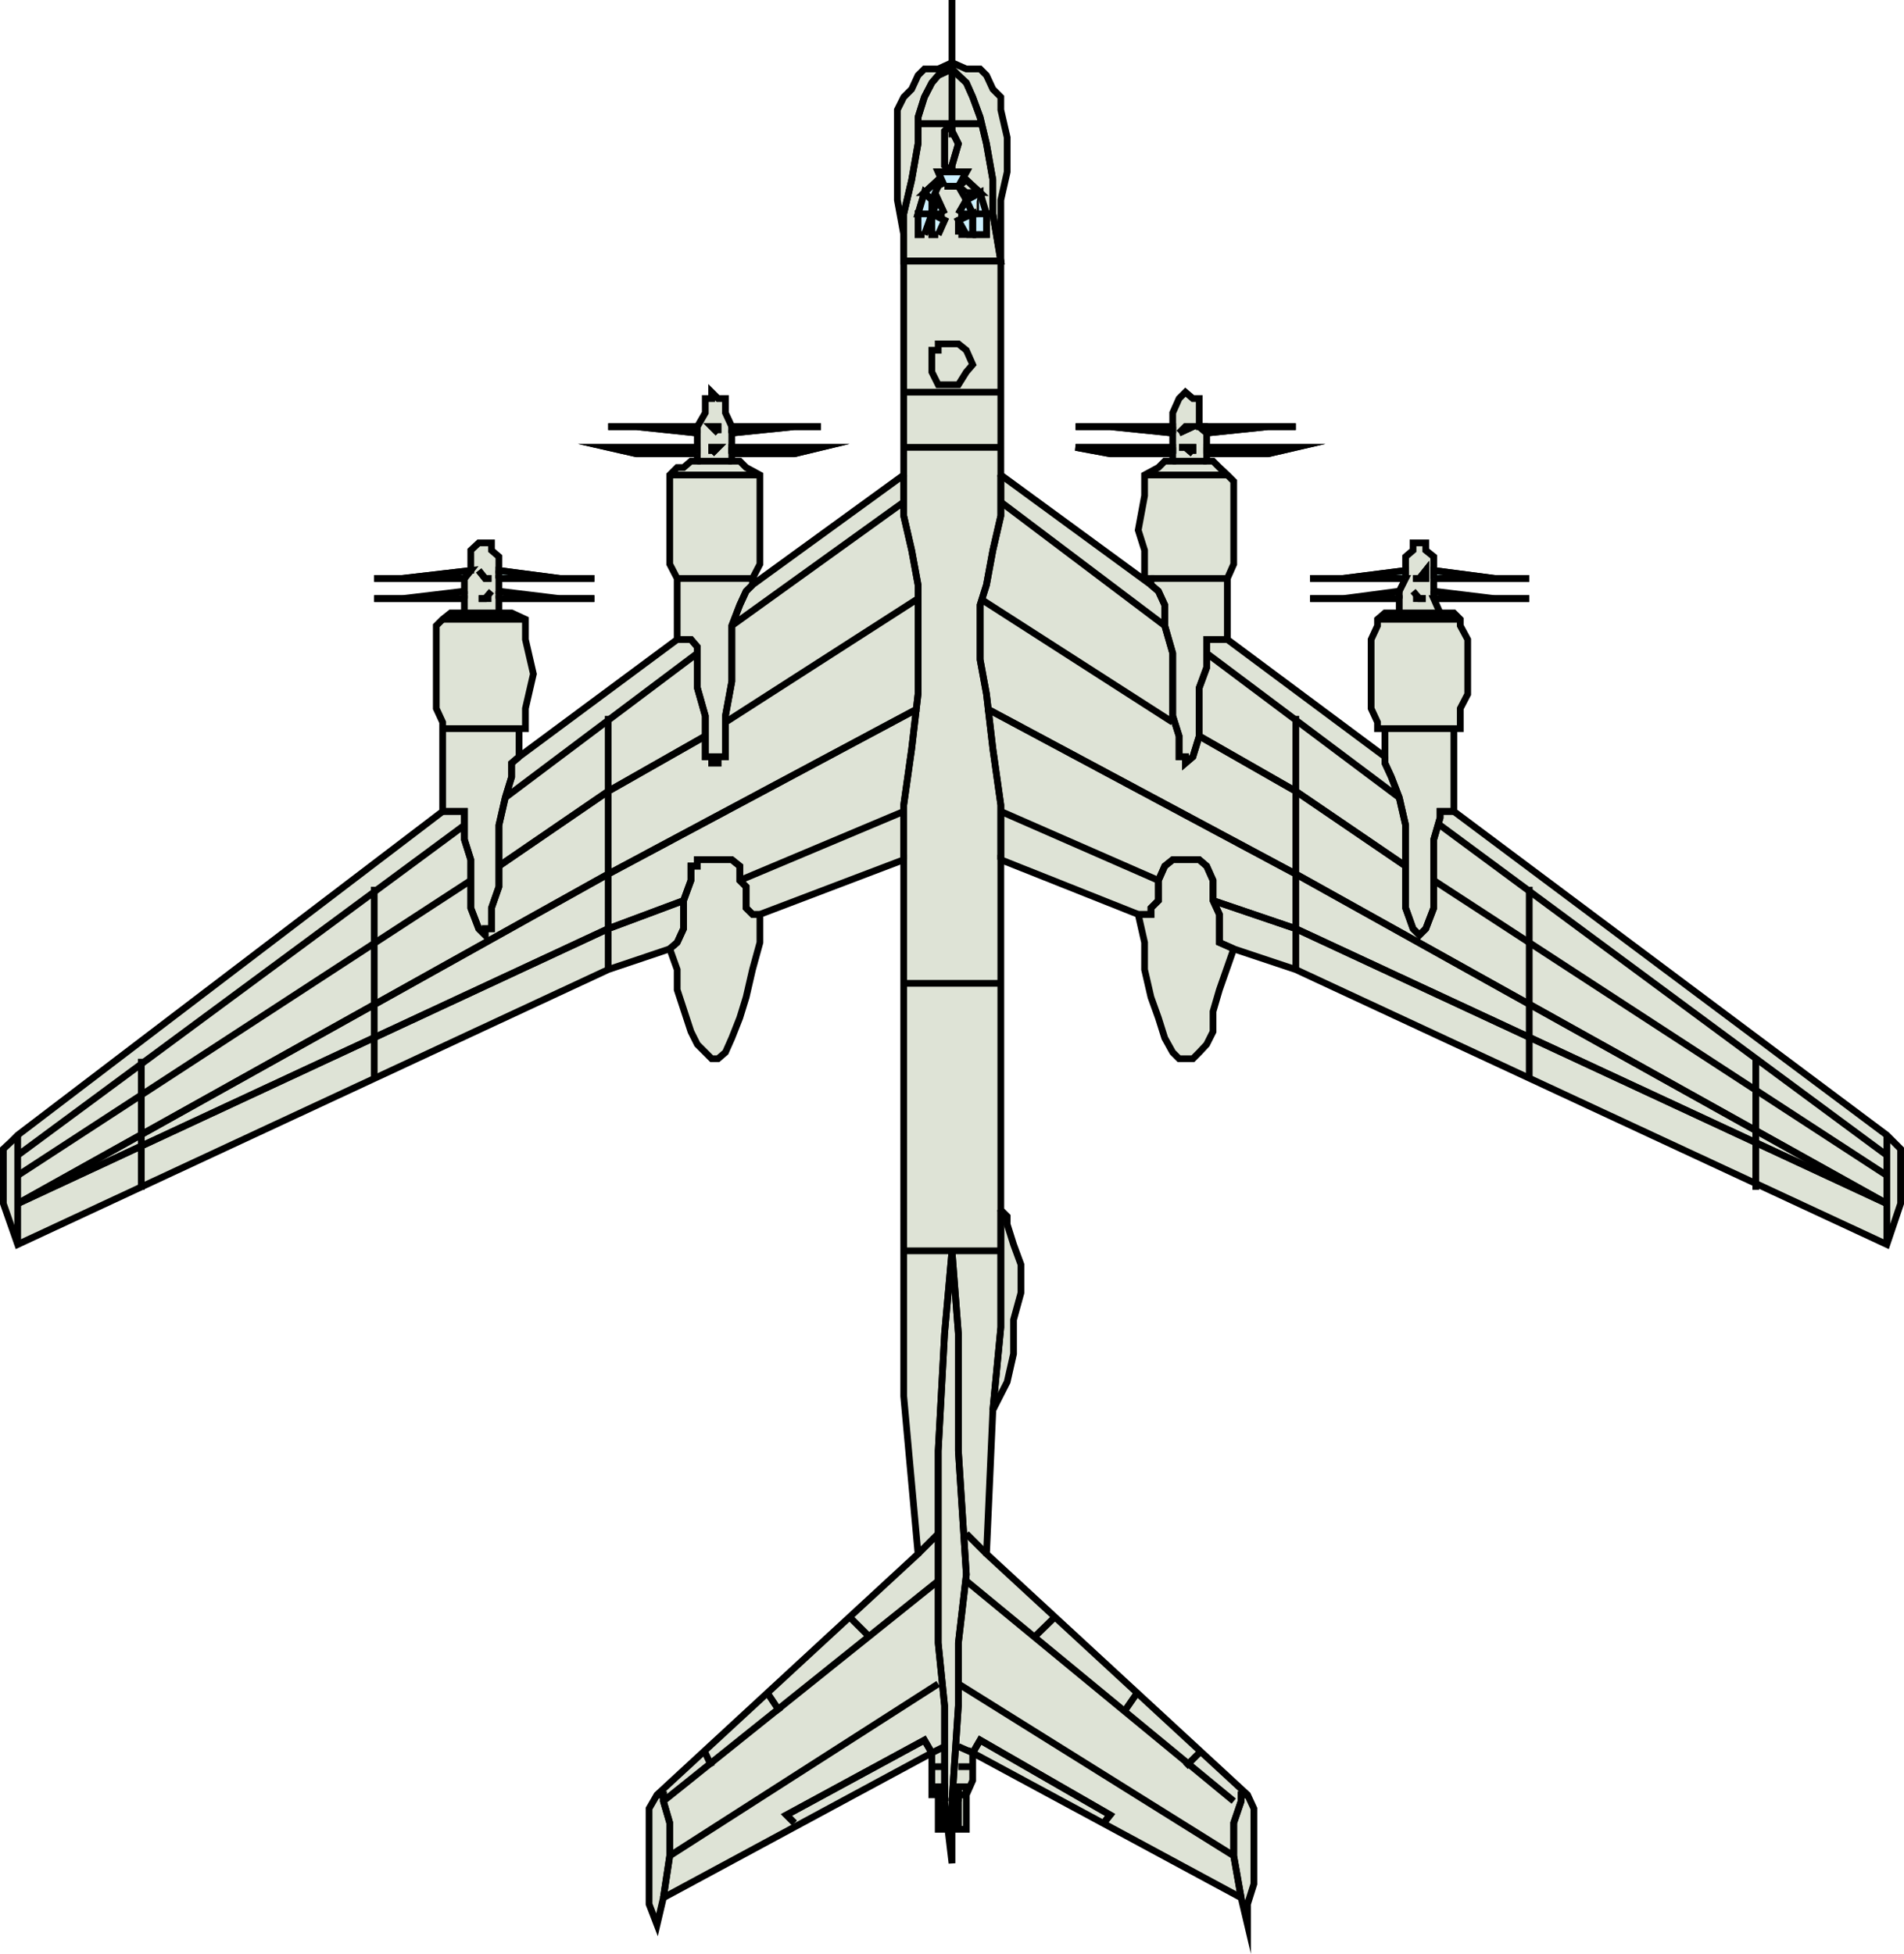 <svg xmlns="http://www.w3.org/2000/svg" width="358.868" height="368.158"><path fill="#dee3d6" stroke="#000" stroke-miterlimit="10" stroke-width="1.27" d="m175.635 330.297-50.602 27.3-1.199 5.102-1.5-3.902v-18l1.5-2.598 49.2-45.402-2.7-29.7V162l-27.101 10.297v5.3l-1.399 5.102-1.199 5.2-1.203 3.898-1.5 3.8-1.2 2.7-1.398 1.203h-1.199l-2.703-2.703-1.2-2.399-2.597-7.898v-3.8l-1.402-3.903-11.598 3.902L3.335 234.5l-2.7-7.703V216.5l1.5-1.402 1.2-1.2 80.097-61v-16.8l-1.2-2.598v-15.602l1.2-1.199 1.5-1.199h2.601v-2.703h-17 5.301l11.7-1.399V109h-17 5.3l12.899-1.5v-3.8l1.5-1.403h2.402v1.402l1.398 1.2v2.601l11.5 1.5h6.5-18v2.398l11.5 1.399h6.5-18v2.703h2.399l2.601 1.2v3.8l1.5 6.5-1.5 6.5v3.797h-1.199v5.3l29.801-22.097V109l-1.402-2.703V89.5l1.402-1.402h1.2l1.398-1.2h1.199V85.5h-11.5l-5.297-1.203h16.797v-2.7l-11.5-1.199h-5.297 16.797l1.5-2.601v-2.7h1.203v-1.199l1.2 1.2h1.398v2.699l1.199 2.601h16.8-5l-11.8 1.2v2.699h16.8l-5 1.203h-11.8v1.398h1.5l1.203 1.2 2.598 1.402v16.797L141.834 109v1.2l28.5-20.7V44.2l-1.199-6.5v-17l1.2-2.403 1.5-1.5 1.198-2.598 1.2-1.199h2.601l2.598-1.203V0v11.797L182.135 13h2.598l1.199 1.2 1.203 2.597 1.5 1.5v2.402l1.2 5.2v6.5l-1.2 5.3V89.5l28.297 20.7V109h-1.2v-5.3l-1.199-3.802 1.2-6.5V89.5l2.601-1.402 1.2-1.2h1.5V85.5h-11.801l-6.5-1.203h18.3v-2.7l-11.8-1.199h-6.5 18.3v-2.601l1.2-2.7 1.199-1.199 1.402 1.2h1.2v5.3h18.199-5.2l-11.601 1.2v2.699h16.8l-5.199 1.203h-11.601v1.398h1.203l1.2 1.2 1.5 1.402 1.198 1.2v15.597L231.334 109v11.5l29.7 22.098v-5.301h-1.399v-1.2l-1.203-2.597v-13l1.203-2.602V116.7l1.398-1.199h2.7v-2.703h-16.801 6.203l10.598-1.399 1.199-2.398h-18 6.203l11.797-1.5v-2.602l1.402-1.199v-1.402h2.399v1.402l1.5 1.2v2.601l11.5 1.5h6.5-18v2.398l11.5 1.399h6.5-18l1.199 2.703h2.601l1.2 1.2v1.198l1.402 2.602v10.297l-1.402 2.703v3.797h-1.2v15.601l81.602 61 1.2 1.2 1.398 1.402v10.297l-2.598 7.703-111.402-51.8-11.7-3.903-2.699 7.703-1.199 4.098v3.8l-1.203 2.399-1.399 1.5-1.199 1.203h-2.601l-1.2-1.203-1.5-2.7-1.199-3.8-1.402-3.899-1.2-5.199v-5.101l-1.199-5.301L188.635 162v66l1.2 1.2v1.5l1.198 3.8 1.399 3.797v5.3l-1.399 5.102v6.399l-1.199 5.3-2.699 5.301-1.203 27.098 49.203 45.402 1.2 2.598V355l-1.2 3.797v3.902l-1.203-5.101-50.598-27.301v5.203l-1.199 2.7v6.5h-1.5v-5.302h-1.203v11.7l-1.399-11.7v5.301h-1.199v-6.5h-1.199v-7.902"/><path fill="none" stroke="#000" stroke-miterlimit="10" stroke-width="1.27" d="m175.635 330.297 2.398-1.2m-2.398 1.2 2.398-1.2m2.602.001 2.7 1.199m-2.7-1.199 2.7 1.199m-5.302 9.101v-18l-1.199-11.8v-36.2l1.2-22.101 1.398-15.598 1.203 15.598v22.101l1.5 23.301-1.5 12.899v11.8l-1.203 18"/><path fill="none" stroke="#000" stroke-miterlimit="10" stroke-width="1.27" d="M178.033 339.398v-18l-1.199-11.8v-36.2l1.2-22.101 1.398-15.598 1.203 15.598v22.101l1.5 23.301-1.5 12.899v11.8l-1.203 18"/><path fill="none" stroke="#000" stroke-miterlimit="10" stroke-width="1.27" d="M178.033 339.398V336.7h-1.199v1.5"/><path fill="none" stroke="#000" stroke-miterlimit="10" stroke-width="1.27" d="M178.033 339.398V336.7h-1.199v1.5"/><path fill="none" stroke="#000" stroke-miterlimit="10" stroke-width="1.27" d="M176.834 338.2h1.2v1.198"/><path fill="none" stroke="#000" stroke-miterlimit="10" stroke-width="1.27" d="M176.834 338.2h1.2v1.198m2.601 0V338.2h1.5"/><path fill="none" stroke="#000" stroke-miterlimit="10" stroke-width="1.27" d="M180.635 339.398V338.2h1.5"/><path fill="none" stroke="#000" stroke-miterlimit="10" stroke-width="1.27" d="M182.135 338.2v-1.5h-1.5v2.698"/><path fill="none" stroke="#000" stroke-miterlimit="10" stroke-width="1.27" d="M182.135 338.2v-1.5h-1.5v2.698m2.699-6.5h-2.699m2.699 0h-2.699m-2.602 0h-2.398m2.398 0h-2.398m1.199-15.601-50.601 32.402m50.601-32.402-50.601 32.402m-1.2 7.899 1.2-7.899V343.5l-1.2-4.102V338.2h-1.199"/><path fill="none" stroke="#000" stroke-miterlimit="10" stroke-width="1.27" d="m125.033 357.598 1.2-7.899V343.5l-1.2-4.102V338.2h-1.199m1.199 1.198 51.801-41.5m-51.801 41.5 51.801-41.5m-3.801-5.101 3.801-3.797m-3.801 3.797 3.801-3.797m5.301 0 3.797 3.797M182.135 289l3.797 3.797m-3.797 5.101 50.398 41.5m-50.398-41.5 50.398 41.5m2.602-1.198h-1.203v1.198l-1.399 4.102v6.2l1.399 7.898"/><path fill="none" stroke="#000" stroke-miterlimit="10" stroke-width="1.27" d="M235.135 338.2h-1.203v1.198l-1.399 4.102v6.2l1.399 7.898m-1.399-7.898-51.898-32.403m51.898 32.403-51.898-32.403M149.733 343.5l-1.5-1.5 26-14.102 1.402 2.399"/><path fill="none" stroke="#000" stroke-miterlimit="10" stroke-width="1.27" d="m149.733 343.5-1.5-1.5 26-14.102 1.402 2.399m-41.5 2.601-1.203-2.601m1.203 2.601-1.203-2.601m11.5-11.597 2.601 3.898m-2.601-3.898 2.601 3.898m16.801-14.2-3.8-3.8m3.8 3.8-3.8-3.8m34.999 3.8 3.899-3.8m-3.899 3.8 3.899-3.8m15.601 14.102-2.699 3.898m2.699-3.898-2.699 3.898m11.598 10.3 2.601-2.601m-2.601 2.601 2.601-2.601m-42.699 0 1.399-2.399 24.5 14.102-1.2 1.5"/><path fill="none" stroke="#000" stroke-miterlimit="10" stroke-width="1.27" d="m183.334 330.297 1.399-2.399 24.5 14.102-1.2 1.5m-20.898-77.8 1.5-15.602V228"/><path fill="none" stroke="#000" stroke-miterlimit="10" stroke-width="1.27" d="m187.135 265.7 1.5-15.602V228m0 7.7h-18.3m18.3 0h-18.3m-.001-50.403h18.301m-18.301 0h18.301M170.334 162v-10.3l1.5-10.602 1.2-10.301v-20.598l-1.2-6.5-1.5-6.5V89.5"/><path fill="none" stroke="#000" stroke-miterlimit="10" stroke-width="1.27" d="M170.334 162v-10.3l1.5-10.602 1.2-10.301v-20.598l-1.2-6.5-1.5-6.5V89.5m0 5.098-32.402 23.3m32.402-23.3-32.402 23.3m3.902-7.698-1.199 1.198-1.203 2.602-1.5 3.898v10.5l-1.2 6.5v7.7h-1.398v1.199h-1.199v-1.2h-1.203v-7.699l-1.5-5.3v-7.7l-1.2-1.398h-2.597"/><path fill="none" stroke="#000" stroke-miterlimit="10" stroke-width="1.27" d="m141.834 110.2-1.199 1.198-1.203 2.602-1.5 3.898v10.5l-1.2 6.5v7.7h-1.398v1.199h-1.199v-1.2h-1.203v-7.699l-1.5-5.3v-7.7l-1.2-1.398h-2.597m0-11.5h14.2m-14.2 0h14.2m1.398-19.5h-17m17 0h-17m5.199-2.602h6.5m-6.5 0h6.5m0-1.398v-1.203m0 1.203v-1.203m0-2.699v-1.2m0 1.2v-1.2m-2.598 1.2-1.199-1.2h1.2v1.2m-1.2 3.902v-1.203h1.2l-1.2 1.203m-2.703 0v-1.203m0 1.203v-1.203m0-2.699v-1.2m0 1.2v-1.2m0 42.7-36.2 27.199m36.2-27.199-36.2 27.199m2.602-7.699-1.402 1.199v2.601l-1.2 3.899-1.199 5.203v11.598l-1.398 4V175h-1.203v1.2l-1.2-1.2-1.5-3.902V162l-1.199-3.8v-5.302h-4.101"/><path fill="none" stroke="#000" stroke-miterlimit="10" stroke-width="1.27" d="m97.834 142.598-1.402 1.199v2.601l-1.2 3.899-1.199 5.203v11.598l-1.398 4V175h-1.203v1.2l-1.2-1.2-1.5-3.902V162l-1.199-3.8v-5.302h-4.101m0-15.601h14.402m-14.402 0h14.402m1.199-20.597H83.432m15.601 0H83.432m4.101-1.2h6.5m-6.5 0h6.5m0-2.703v-1.399m0 1.399v-1.399m0-2.398v-1.5m0 1.5v-1.5m-1.398 1.5h-1.203l-1.2-1.5 1.2 1.5h1.203m-2.402 3.797h1.199l1.203-1.399-1.203 1.399h-1.2m-2.699 0v-1.399m0 1.399v-1.399m0-2.398 1.2-1.5m-1.2 1.5 1.2-1.5m-1.2 48L3.334 217.7m84.199-62.2L3.334 217.7m0-3.802V234.5m0-20.602V234.5m0-7.703L114.635 175l14.2-5.3"/><path fill="none" stroke="#000" stroke-miterlimit="10" stroke-width="1.27" d="M3.334 226.797 114.635 175l14.2-5.3"/><path fill="none" stroke="#000" stroke-miterlimit="10" stroke-width="1.27" d="m126.233 178.797 1.402-1.2 1.2-2.597v-5.3l1.398-3.802V163.2h1.199V162h6.5l1.5 1.2v2.698l1.203 1.2v4l1.2 1.199h1.398"/><path fill="none" stroke="#000" stroke-miterlimit="10" stroke-width="1.27" d="m126.233 178.797 1.402-1.2 1.2-2.597v-5.3l1.398-3.802V163.2h1.199V162h6.5l1.5 1.2v2.698l1.203 1.2v4l1.2 1.199h1.398m-3.801-6.399 30.902-13m-30.902 13 30.902-13m-55.699-18V182.7m0-47.802V182.7m-44.102-15.602V203.5m0-36.402V203.5m-43.898-4v24.7m0-24.7v24.7m-23.301 2.597 111.301-62.098 58.398-31.199"/><path fill="none" stroke="#000" stroke-miterlimit="10" stroke-width="1.27" d="m3.334 226.797 111.301-62.098 58.398-31.199m0-20.703-36.3 23.3m36.3-23.3-36.3 23.3m-3.801 2.603-18.297 10.398-20.602 14.101"/><path fill="none" stroke="#000" stroke-miterlimit="10" stroke-width="1.27" d="m132.932 138.7-18.297 10.398-20.602 14.101m-5.3 2.699L3.334 221.5m85.399-55.602L3.334 221.5m167-137.203h18.301m-18.301 0h18.301m0-10.399h-18.3m18.3 0h-18.3m9.097-1.398h1.203l1.5-2.402 1.2-1.399-1.2-2.699-1.5-1.203h-3.8V66h-1.2v4.098l1.2 2.402h2.597m3.902-28.3v-3.903h2.598v3.902h-2.598m0-3.902-1.199-2.598 2.598-1.402v4h-1.399m-1.199-4-1.5-1.2 1.5-1.199 2.598 2.399h-2.598"/><path fill="none" stroke="#000" stroke-miterlimit="10" stroke-width="1.27" d="m178.033 35.098-1.199-2.7h5.301l-1.5 2.7h-2.602m-2.398 1.199h-1.402l2.601-2.399v1.2l-1.199 1.199m0 4h-2.602l1.2-4 1.402 1.402v2.598m-1.402 3.903h-1.2v-3.903h2.602l-1.402 3.902"/><path fill="none" stroke="#000" stroke-miterlimit="10" stroke-width="1.27" d="M176.834 44.2h-1.199v-3.903l2.398 1.203-1.199 2.7m1.199-3.903h-2.398l1.2-2.598 1.198 2.598m2.602 0 1.5-2.598 1.2 2.598h-2.7m0 3.903v-2.7l2.7-1.203v3.902h-2.7m4.098-20.902h-5.301v1.402l1.203 2.399-1.203 4.101v1.2l-1.399-1.2v-6.5l1.399-1.402h-6.399"/><path fill="none" stroke="#000" stroke-miterlimit="10" stroke-width="1.27" d="M184.733 23.297h-5.301v1.402l1.203 2.399-1.203 4.101v1.2l-1.399-1.2v-6.5l1.399-1.402h-6.399m6.399-11.5v14.101-14.101m0 0v14.101-14.101"/><path fill="none" stroke="#000" stroke-miterlimit="10" stroke-width="1.27" d="m179.432 13 1.203 1.2 1.5 1.398 1.2 2.699 1.398 3.8 1.199 5 1.203 6.801v6.399l1.5 8.902h-18.3v-8.902l1.5-6.399 1.198-6.8v-5l1.2-3.801 1.402-2.7 1.2-1.398L179.431 13"/><path fill="none" stroke="#000" stroke-miterlimit="10" stroke-width="1.27" d="m179.432 13 1.203 1.2 1.5 1.398 1.2 2.699 1.398 3.8 1.199 5 1.203 6.801v6.399l1.5 8.902h-18.3v-8.902l1.5-6.399 1.198-6.8v-5l1.2-3.801 1.402-2.7 1.2-1.398L179.431 13m9.204 81.598 30.898 23.3m-30.898-23.3 30.898 23.3m-2.601-7.698 1.402 1.198 1.2 2.602v3.898l1.5 5.2v11.8l1.199 3.801v3.899h1.199v1.199l1.402-1.2 1.2-3.898v-9.101l1.398-3.801V120.5h3.902"/><path fill="none" stroke="#000" stroke-miterlimit="10" stroke-width="1.27" d="m216.932 110.2 1.402 1.198 1.2 2.602v3.898l1.5 5.2v11.8l1.199 3.801v3.899h1.199v1.199l1.402-1.2 1.2-3.898v-9.101l1.398-3.801V120.5h3.902m0-11.5h-14.402m14.402 0h-14.402m-1.199-19.5h15.601m-15.601 0h15.601m-3.902-2.602h-6.399m6.399 0h-6.399m0-1.398v-1.203m0 1.203v-1.203m0-2.699v-1.2m0 1.2v-1.2m1.2 1.2 1.199-1.2h1.402l-2.601 1.2m2.601 3.902-1.402-1.203h-1.2 2.602V85.5m2.598 0v-1.203m0 1.203v-1.203m0-2.699-1.399-1.2m1.399 1.2-1.399-1.2m1.399 42.7 36.3 27.199m-36.3-27.199 36.3 27.199m-2.699-7.699v1.199l1.2 2.601 1.5 3.899 1.199 5.203v15.598l1.402 3.902 1.2 1.2 1.199-1.2 1.5-3.902v-12.899l1.199-4.101v-1.2h2.601"/><path fill="none" stroke="#000" stroke-miterlimit="10" stroke-width="1.27" d="M261.033 142.598v1.199l1.2 2.601 1.5 3.899 1.199 5.203v15.598l1.402 3.902 1.2 1.2 1.199-1.2 1.5-3.902v-12.899l1.199-4.101v-1.2h2.601m0-15.601h-13m13 0h-13m-1.398-20.597h15.598m-15.598 0h15.598m-3.801-1.2h-7.7m7.7 0h-7.7m.001-2.703v-1.399m0 1.399v-1.399m1.199-2.398v-1.5m0 1.5v-1.5m1.402 1.5h1.2l1.199-1.5v1.5h-2.399m2.399 3.797h-1.2l-1.199-1.399 1.2 1.399h1.199m1.5 0v-1.399m0 1.399v-1.399m0-2.398v-1.5m0 1.5v-1.5m1.199 48 84.203 62.2m-84.203-62.2 84.203 62.2m0-3.802V234.5m0-20.602V234.5m0-7.703L244.233 175l-15.598-5.3"/><path fill="none" stroke="#000" stroke-miterlimit="10" stroke-width="1.27" d="M355.635 226.797 244.233 175l-15.598-5.3"/><path fill="none" stroke="#000" stroke-miterlimit="10" stroke-width="1.27" d="m232.533 178.797-2.699-1.2v-5.3l-1.199-2.598v-3.8l-1.203-2.7-1.399-1.199h-5l-1.5 1.2-1.199 2.698v3.801l-1.402 1.399v1.199h-2.399"/><path fill="none" stroke="#000" stroke-miterlimit="10" stroke-width="1.27" d="m232.533 178.797-2.699-1.2v-5.3l-1.199-2.598v-3.8l-1.203-2.7-1.399-1.199h-5l-1.5 1.2-1.199 2.698v3.801l-1.402 1.399v1.199h-2.399m3.801-6.399-29.699-13m29.699 13-29.699-13m0 9.102v-10.3l-1.5-10.602-1.203-10.301-1.2-6.5V114l1.2-3.8 1.203-6.5 1.5-6.5v-7.7"/><path fill="none" stroke="#000" stroke-miterlimit="10" stroke-width="1.27" d="M188.635 162v-10.3l-1.5-10.602-1.203-10.301-1.2-6.5V114l1.2-3.8 1.203-6.5 1.5-6.5v-7.7m55.598 45.398V182.7m0-47.802V182.7m44-15.602V203.5m0-36.402V203.5m42.699-4v24.7m0-24.7v24.7"/><path fill="none" stroke="#000" stroke-miterlimit="10" stroke-width="1.27" d="m355.635 226.797-111.402-62.098-58.301-31.199"/><path fill="none" stroke="#000" stroke-miterlimit="10" stroke-width="1.27" d="m355.635 226.797-111.402-62.098-58.301-31.199m-1.199-20.703 36.3 23.3m-36.3-23.3 36.3 23.3m5 2.603 18.2 10.398 20.699 14.101"/><path fill="none" stroke="#000" stroke-miterlimit="10" stroke-width="1.27" d="m226.033 138.7 18.2 10.398 20.699 14.101m5.301 2.699 85.402 55.602m-85.402-55.602 85.402 55.602"/><path fill="#a0bfbf" d="M78.233 109h9.3l1.2-1.5-10.5 1.2v.3m0-.3-2.399.3h-5.3 7.699v-.3m12.902 0 .297.3h1.203-1.203l-.297-.3m0 0-.902-1.2.902 1.2m11.098.3h9.8-6.5l-3.3-.5v.5m0-.5-8.2-1v1.5h8.2v-.5m20.101-23h9.098v-1.203h-9.098V85.5m0-1.203h-7.699l5.297 1.203h2.402v-1.203m0-3.597 9.098.898v-1.2h-9.098v.301m0-.301h-7.699 5.297l2.402.301v-.3M134.635 85l.7-.703h-.7Zm0-.703h-.5V85.5l.5-.5v-.703m0-3.399.7.7v-1.2h-.7v.5m0-.5h-.5l.5.5zm11 5.102h4.098l5-1.203h-9.098V85.5m0-1.203h-7.703V85.5h7.703v-1.203m0-3.399 4.098-.5h5-9.098v.5m0-.5h-7.703v1.2l7.703-.7v-.5m65.297 5.102h10.101v-1.203h-10.101V85.5m0-1.203h-8.2l6.5 1.203h1.7v-1.203m0-3.597 10.101.898v-1.2h-10.101v.301m0-.301h-8.2 6.5l1.7.301v-.3m12.5 3.898 1.402 1.203v-1.203h-1.402m0-3.199 1.402-.7h-1.402zm0-.7-1.2 1.2 1.2-.5zm11.5 5.102h4.101l5.2-1.203h-9.301V85.5m0-1.203h-7.5V85.5h7.5v-1.203m0-3.399 4.101-.5h5.2-9.301v.5m0-.5h-8.899l1.399 1.2 7.5-.7v-.5M254.334 109h10.598v-1.5l-10.598 1.2v.3m0-.3-1.199.3h-6.203 7.402v-.3m24 .3h9.899-6.5l-3.399-.5v.5m0-.5-8.101-1v1.5h8.101v-.5m-10.801.5h1.2v-1.5zm0 0"/><path fill="none" stroke="#000" stroke-miterlimit="10" stroke-width="1.27" d="M87.533 112.797h-17 17m0-3.797h-17 5.301l12.899-1.5-1.2 1.5m5.102 0h-1.203l-1.2-1.5 1.2 1.5h1.203m-2.402 3.797h2.402-2.402m3.8 0h18-18m0-3.797v-1.5l11.5 1.5h6.5-18m37.399-23.5h-11.5l-5.297-1.203h16.797V85.5m0-3.902-11.5-1.2h-5.297 16.797v1.2m3.902 0-1.199-1.2h1.2v1.2m-1.2 3.902v-1.203h1.2l-1.2 1.203m3.797 0v-1.203h16.8l-5 1.203h-11.8m0-3.902v-1.2h16.8-5l-11.8 1.2m83.101 3.902h-11.8l-6.5-1.203h18.3V85.5m0-3.902-11.8-1.2h-6.5 18.3v1.2m1.2 0 1.199-1.2h1.402l-2.601 1.2m2.601 3.902-1.402-1.203h-1.2 2.602V85.5m2.598 0v-1.203h16.8l-5.199 1.203h-11.601m0-3.902-1.399-1.2h18.2-5.2l-11.601 1.2m36.301 31.199h-16.801 16.8m1.2-3.797h-18 6.203l11.797-1.5v1.5m1.402 0h1.2l1.199-1.5v1.5h-2.399m2.399 3.797h-2.399 2.399m1.5 0h18-18m0-3.797v-1.5l11.5 1.5h6.5-18"/><path fill="#ccf0ff" d="M175.635 44.2h1.2l1.198-2.7-2.398-1.203v3.902m0-3.902h-2.602v3.902h1.2l1.402-3.902"/><path fill="#ccf0ff" d="m175.635 37.7-1.402-1.403-1.2 4h2.602v-2.598"/><path fill="#ccf0ff" d="m175.635 37.7 1.2-2.602v-1.2l-1.2 1.2v2.601m0-2.601-1.402 1.199 1.402 1.402zm5.797 7.602.703 1.5h1.2v-3.903l-1.903 1v1.402m0-1.402-.797.203.797 1.2zm0-1h1.902l-1.199-2.598-.703 1.399v1.199"/><path fill="#ccf0ff" d="m181.432 39.098-.797 1.199h.797zm0-2.801.703 1.402-.703-1.402m0-2-.797.8.797 1.2zm0-.399.703-1.5h-.703zm0 0"/><path fill="#ccf0ff" d="M181.432 32.398h-4.598l1.2 2.7h2.601l.797-1.2v-1.5m3.101 11.802h1.399v-3.903h-1.399v3.902"/><path fill="#ccf0ff" d="M184.533 40.297h-1.199v3.902h1.2v-3.902m-.001 0h1.399l-1.2-4h-.199v4m0-4-2.398 1.402 1.2 2.598zm0 0-2.398-2.399-.703.399zm-8.898 4h2.398l-1.199-2.598zm0 0"/><path fill="none" stroke="#000" stroke-miterlimit="10" stroke-width="1.27" d="M178.033 40.297h-2.398l1.2-2.598 1.198 2.598m-1.199 3.903h-1.199v-3.903l2.398 1.203-1.199 2.7"/><path fill="none" stroke="#000" stroke-miterlimit="10" stroke-width="1.27" d="M174.233 44.2h-1.2v-3.903h2.602l-1.402 3.902m1.402-3.902h-2.602l1.2-4 1.402 1.402v2.598"/><path fill="none" stroke="#000" stroke-miterlimit="10" stroke-width="1.27" d="m175.635 37.7-1.402-1.403 2.601-2.399v1.2l-1.199 2.601m2.398-2.601-1.199-2.7h5.301l-1.5 2.7h-2.602m4.102 2.602-1.5-2.602 1.5-1.2 2.598 2.399-2.598 1.402"/><path fill="none" stroke="#000" stroke-miterlimit="10" stroke-width="1.27" d="m183.334 40.297-1.199-2.598 2.598-1.402 1.199 4h-2.598m0 3.903v-3.903h2.598v3.902h-2.598"/><path fill="none" stroke="#000" stroke-miterlimit="10" stroke-width="1.27" d="m182.135 44.2-1.5-2.7 2.7-1.203v3.902h-1.2m-1.5-3.902 1.5-2.598 1.2 2.598h-2.7"/></svg>
